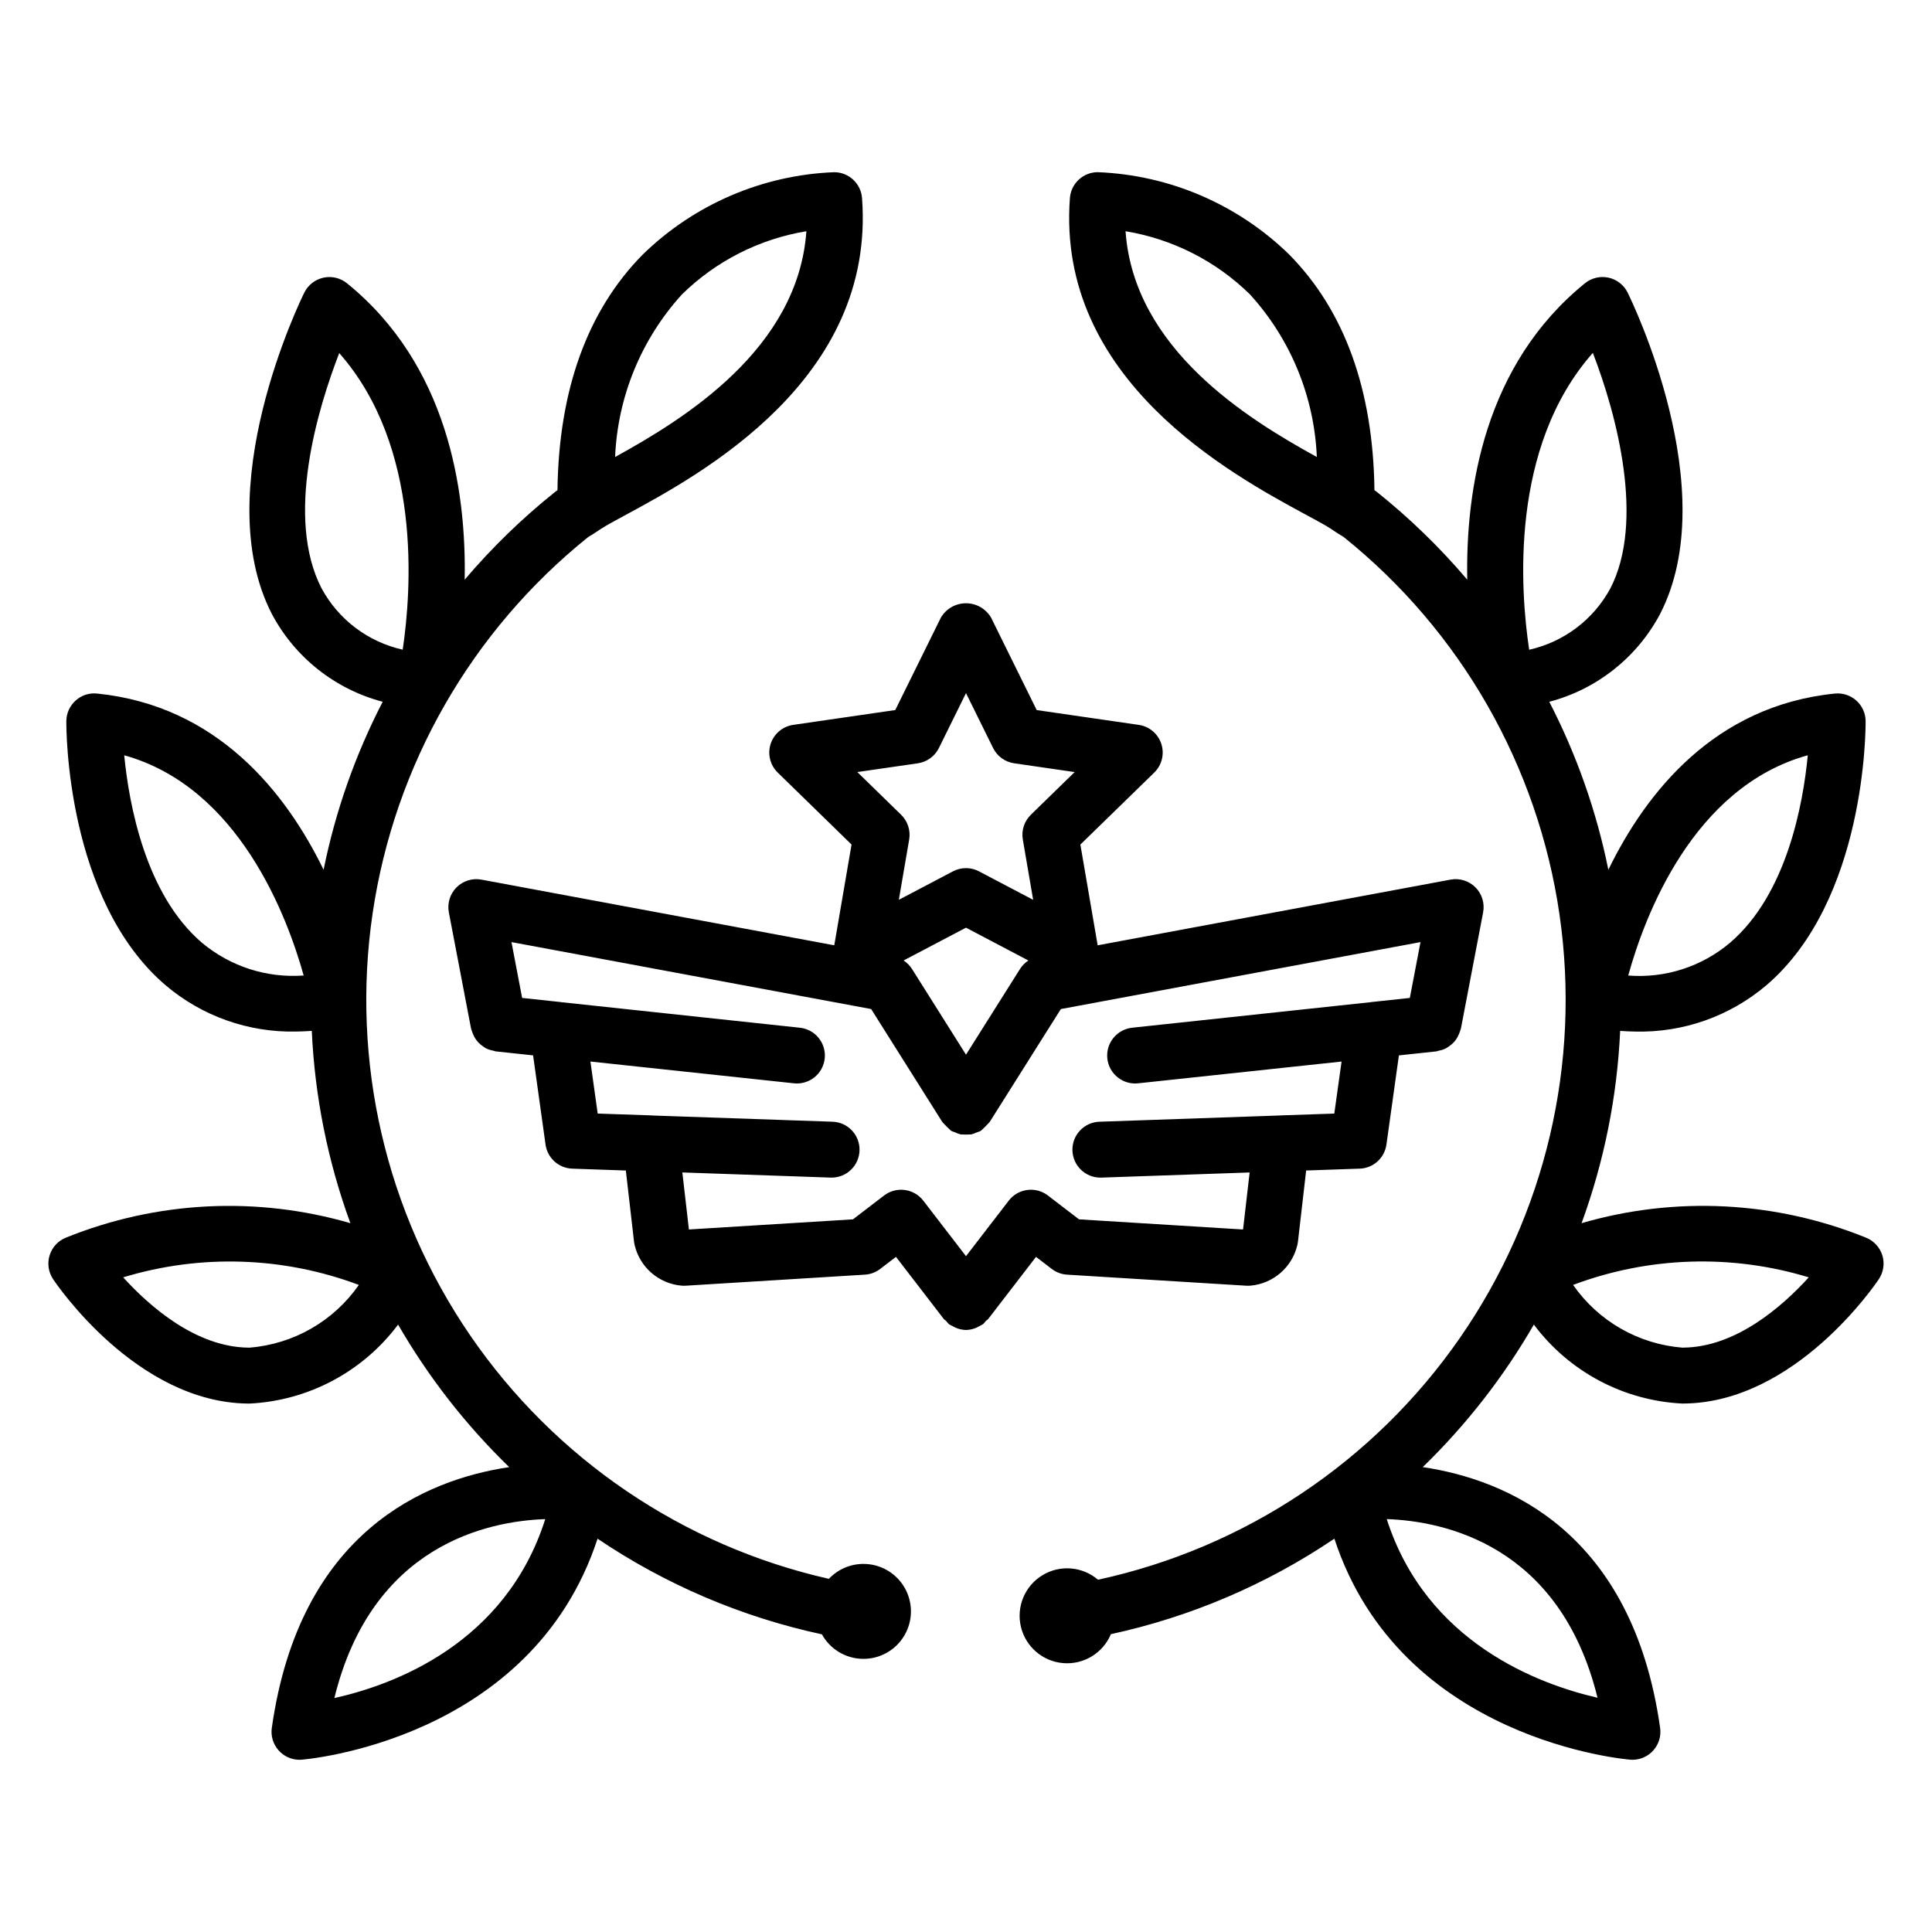 <?xml version="1.0" encoding="UTF-8"?>
<!-- Uploaded to: ICON Repo, www.svgrepo.com, Generator: ICON Repo Mixer Tools -->
<svg fill="#000000" width="800px" height="800px" version="1.1" viewBox="144 144 512 512" xmlns="http://www.w3.org/2000/svg">
 <path d="m422.73 480.28c1.172 0.898 2.582 1.426 4.055 1.516l47.473 2.93h-0.004c0.367 0.02 0.734 0.016 1.102-0.012 6.062-0.516 11.098-4.887 12.465-10.816 0.066-0.27 0.117-0.547 0.148-0.828l2.176-18.875 12.18-0.422 2.008-0.07 0.004 0.004c3.598-0.125 6.586-2.816 7.082-6.383l3.305-23.633 9.949-1.066c0.188-0.02 0.336-0.129 0.52-0.164 0.688-0.113 1.352-0.324 1.98-0.629 0.32-0.176 0.625-0.379 0.914-0.605 0.414-0.285 0.801-0.609 1.148-0.973 0.254-0.273 0.484-0.566 0.695-0.875 0.281-0.422 0.52-0.875 0.707-1.348 0.152-0.328 0.273-0.668 0.371-1.02 0.035-0.133 0.113-0.242 0.141-0.379l5.898-30.848h-0.004c0.461-2.402-0.297-4.879-2.023-6.617-1.727-1.734-4.199-2.504-6.606-2.059l-93.52 17.41-4.582-26.699 19.578-19.074v-0.004c2.023-1.969 2.75-4.914 1.875-7.598-0.871-2.684-3.191-4.637-5.984-5.039l-27.043-3.926-12.094-24.512c-1.391-2.352-3.914-3.793-6.644-3.793s-5.258 1.441-6.648 3.793l-12.094 24.508-27.043 3.926c-2.789 0.406-5.109 2.359-5.981 5.039-0.871 2.684-0.148 5.629 1.871 7.598l19.566 19.078-4.578 26.699-93.504-17.402c-2.406-0.449-4.879 0.32-6.606 2.055s-2.488 4.207-2.031 6.613l5.894 30.848c0.027 0.137 0.105 0.25 0.141 0.383 0.094 0.348 0.219 0.688 0.367 1.02 0.328 0.82 0.805 1.574 1.406 2.223 0.348 0.363 0.734 0.688 1.148 0.969 0.289 0.227 0.594 0.43 0.914 0.609 0.621 0.297 1.277 0.508 1.957 0.621 0.191 0.035 0.34 0.148 0.535 0.168l9.965 1.066 3.297 23.633v0.004c0.496 3.566 3.484 6.262 7.086 6.383l5.211 0.18 8.984 0.312 2.172 18.875-0.004-0.004c0.035 0.281 0.086 0.555 0.148 0.828 1.371 5.93 6.406 10.297 12.469 10.816 0.363 0.031 0.73 0.035 1.098 0.012l47.477-2.93c1.469-0.09 2.883-0.617 4.051-1.516l4.176-3.199 12.684 16.484c0.164 0.215 0.422 0.297 0.605 0.492h-0.004c0.227 0.309 0.477 0.598 0.75 0.863 0.289 0.184 0.59 0.344 0.902 0.48 0.246 0.152 0.5 0.285 0.762 0.406 0.898 0.406 1.867 0.629 2.856 0.656h0.008c0.984-0.027 1.953-0.246 2.852-0.652 0.555-0.297 1.105-0.594 1.66-0.891 0.273-0.266 0.527-0.555 0.75-0.863 0.184-0.191 0.438-0.273 0.602-0.488l12.688-16.484zm-35.488-134c2.414-0.352 4.504-1.867 5.582-4.059l7.176-14.539 7.176 14.539h-0.004c1.078 2.188 3.168 3.707 5.582 4.055l16.039 2.332-11.613 11.316h0.004c-1.746 1.703-2.539 4.152-2.129 6.559l2.742 15.98-14.352-7.547v-0.004c-2.156-1.133-4.738-1.133-6.894 0l-14.352 7.547 2.742-15.98v0.004c0.406-2.402-0.387-4.856-2.133-6.559l-11.605-11.32zm29.293 52.266v-0.004c-0.883 0.574-1.637 1.332-2.203 2.223l-14.332 22.734-14.328-22.742v0.004c-0.57-0.891-1.324-1.648-2.211-2.223l16.539-8.695zm-5.207 63.645-11.328 14.707-11.324-14.719v0.004c-2.496-3.234-7.137-3.844-10.383-1.363l-8.25 6.32-43.473 2.684-1.742-15.113 39.273 1.363 0.258 0.004h0.004c4.051 0.008 7.356-3.234 7.422-7.285 0.07-4.047-3.125-7.402-7.172-7.527l-47.777-1.648-0.098-0.023-14.344-0.488-1.926-13.789 53.773 5.754h-0.004c1.977 0.258 3.977-0.293 5.543-1.527 1.566-1.238 2.57-3.051 2.781-5.035s-0.387-3.969-1.656-5.504c-1.273-1.539-3.109-2.5-5.098-2.664l-63.113-6.758-0.09-0.023-10.234-1.098-2.824-14.797 95.316 17.742 18.867 29.945c0.031 0.051 0.082 0.074 0.117 0.121h-0.004c0.66 0.727 1.355 1.418 2.078 2.078 0.051 0.035 0.074 0.086 0.125 0.117v0.004c0.328 0.152 0.664 0.281 1.012 0.383 0.488 0.25 1.004 0.445 1.539 0.578 0.945 0.059 1.891 0.055 2.832-0.008 0.477-0.125 0.938-0.297 1.379-0.516 0.391-0.113 0.773-0.258 1.141-0.434 0.055-0.035 0.082-0.094 0.133-0.129 0.719-0.656 1.41-1.348 2.066-2.07 0.031-0.051 0.086-0.074 0.117-0.121l18.875-29.945 95.309-17.746-2.828 14.797-10.23 1.098-0.09 0.023-63.121 6.758 0.004 0.004c-1.984 0.172-3.816 1.133-5.082 2.672-1.266 1.535-1.859 3.519-1.648 5.5s1.211 3.789 2.777 5.023c1.562 1.234 3.555 1.789 5.531 1.535l53.766-5.754-1.926 13.789-2.203 0.074-12.137 0.414-0.047 0.012-47.84 1.66 0.004-0.004c-4.047 0.129-7.242 3.481-7.172 7.527 0.066 4.051 3.371 7.293 7.418 7.289l0.262-0.004 39.281-1.363-1.746 15.113-43.469-2.688-8.246-6.32c-3.242-2.484-7.887-1.875-10.379 1.363zm231.49 14.438 0.004-0.004c-0.688-2.141-2.305-3.859-4.402-4.668-23.957-9.684-50.477-11.023-75.285-3.805 5.981-16.367 9.43-33.547 10.223-50.953 1.367 0.078 2.742 0.176 4.066 0.176 12.691 0.301 25.051-4.078 34.719-12.301 26.359-22.578 26.277-68.039 26.266-69.961-0.016-2.082-0.91-4.066-2.461-5.457-1.555-1.391-3.621-2.062-5.695-1.855-31.871 3.223-50.02 26.18-60.023 46.695-3.133-15.492-8.402-30.473-15.656-44.516 12.605-3.316 23.254-11.75 29.363-23.266 16.934-32.84-7.547-83.055-8.598-85.18-1-2.019-2.863-3.473-5.062-3.953-2.199-0.477-4.496 0.066-6.246 1.484-26.672 21.625-31.637 54.715-31.191 78.551v0.004c-7.227-8.516-15.258-16.309-23.98-23.281-0.195-0.152-0.402-0.297-0.613-0.434-0.34-26.57-7.914-47.555-22.555-62.414h0.004c-13.633-13.324-31.723-21.113-50.766-21.863-3.879 0-7.098 2.992-7.391 6.856-3.609 48.125 42.738 73.199 62.531 83.91 2.863 1.547 5.172 2.777 6.519 3.672l0.129 0.086c1.531 1.055 2.68 1.75 3.356 2.148l0.004 0.004c31.055 24.918 51.5 60.691 57.211 100.09 5.715 39.402-3.734 79.508-26.434 112.22-22.699 32.711-56.961 55.594-95.871 64.031-4.137-3.547-10.086-4.023-14.738-1.188-4.652 2.836-6.953 8.344-5.695 13.645 1.254 5.301 5.777 9.195 11.211 9.641 5.43 0.449 10.531-2.648 12.637-7.672 21.176-4.59 41.277-13.18 59.227-25.309 17.602 53.727 77.84 58.531 78.484 58.574 0.168 0.012 0.34 0.02 0.508 0.02 2.148 0 4.188-0.93 5.594-2.551s2.043-3.769 1.742-5.894c-7.371-52.09-40.805-65.824-62.906-69.117 11.512-11.168 21.422-23.875 29.441-37.766 9.344 12.492 23.77 20.164 39.352 20.926 0.148 0 0.305 0 0.457-0.004 29.543-0.312 50.738-31.645 51.629-32.98l-0.004 0.004c1.25-1.871 1.578-4.211 0.902-6.356zm-19.734-132.47c-1.242 12.949-5.57 36.805-20.586 49.664l0.004-0.004c-7.5 6.356-17.207 9.484-27.004 8.707 4.301-15.578 17.086-49.941 47.59-58.375zm-180.8-138.88c12.457 2.055 23.977 7.906 32.984 16.754 10.77 11.84 17.039 27.086 17.707 43.078-18.301-10.066-48.488-28.613-50.691-59.832zm123.84 32.238c6.418 16.633 13.777 44.695 4.641 62.414-4.481 8.277-12.328 14.203-21.516 16.254-2.356-15.648-5.219-53.688 16.875-78.668zm1.234 356.4c-15.582-3.578-45.359-14.59-55.855-47.344 15.082 0.531 45.879 6.762 55.855 47.34zm22.738-92.781-0.234 0.004h-0.004c-11.656-0.926-22.285-7.023-28.969-16.621 20.027-7.535 41.984-8.242 62.453-2.008-7.035 7.734-19.301 18.5-33.25 18.621zm-217.29 57.316c-3.461 0-6.769 1.434-9.137 3.957-38.684-8.75-72.637-31.793-95.059-64.512-22.418-32.719-31.652-72.699-25.848-111.93 5.801-39.238 26.211-74.832 57.141-99.664 0.676-0.387 1.82-1.086 3.309-2.113l0.117-0.074c1.473-0.965 3.758-2.184 6.59-3.715 19.797-10.707 66.145-35.785 62.531-83.91-0.293-3.867-3.512-6.856-7.391-6.856-19.043 0.75-37.133 8.539-50.766 21.863-14.637 14.863-22.211 35.84-22.555 62.41-0.215 0.137-0.414 0.281-0.609 0.438-8.723 6.969-16.754 14.766-23.98 23.277 0.445-23.836-4.519-56.926-31.191-78.555l-0.004 0.004c-1.746-1.418-4.043-1.965-6.242-1.484-2.199 0.48-4.062 1.934-5.062 3.949-1.055 2.125-25.535 52.34-8.598 85.18v0.004c6.113 11.508 16.758 19.941 29.367 23.254-7.258 14.043-12.527 29.023-15.66 44.516-10.008-20.516-28.152-43.469-60.023-46.695v0.004c-2.074-0.227-4.148 0.449-5.691 1.855-1.551 1.391-2.445 3.371-2.465 5.453-0.016 1.926-0.094 47.383 26.266 69.961 9.672 8.223 22.027 12.602 34.719 12.301 1.328 0 2.703-0.098 4.066-0.176 0.793 17.41 4.242 34.594 10.227 50.965-24.812-7.219-51.332-5.879-75.289 3.793-2.102 0.809-3.719 2.527-4.398 4.672-0.684 2.144-0.352 4.481 0.895 6.356 0.891 1.332 22.086 32.668 51.629 32.98 0.152 0.004 0.305 0.004 0.457 0.004v-0.004c15.578-0.766 30.008-8.438 39.352-20.93 8.02 13.895 17.93 26.605 29.445 37.773-22.102 3.297-55.543 17.031-62.91 69.113h-0.004c-0.297 2.121 0.34 4.273 1.746 5.891 1.406 1.621 3.445 2.551 5.59 2.555 0.168 0 0.336-0.008 0.508-0.02 0.645-0.043 60.887-4.852 78.484-58.574 18.02 12.168 38.199 20.77 59.453 25.348 2.184 3.957 6.32 6.438 10.84 6.5s8.723-2.301 11.016-6.195c2.297-3.894 2.324-8.719 0.078-12.641-2.246-3.918-6.422-6.336-10.941-6.324zm-48.086-336.42c9.008-8.852 20.527-14.703 32.984-16.754-2.203 31.211-32.391 49.766-50.695 59.832h0.004c0.668-15.992 6.938-31.238 17.707-43.078zm-95.484 77.914c-9.746-18.867-1.039-47.625 4.668-62.379 21.957 24.926 19.148 62.953 16.816 78.609v-0.004c-9.172-2.047-17.004-7.965-21.484-16.227zm-31.711 93.898c-14.98-12.801-19.336-36.703-20.605-49.684 30.387 8.445 43.219 42.785 47.559 58.359-9.773 0.727-19.441-2.387-26.953-8.68zm12.605 107.3-0.234-0.004c-13.945-0.121-26.215-10.887-33.246-18.625v-0.004c20.473-6.219 42.422-5.516 62.453 2.008-6.684 9.598-17.316 15.699-28.973 16.621zm22.484 92.863c9.949-40.676 40.793-46.898 55.887-47.426-10.531 33.117-40.289 43.961-55.887 47.422z"/>
</svg>